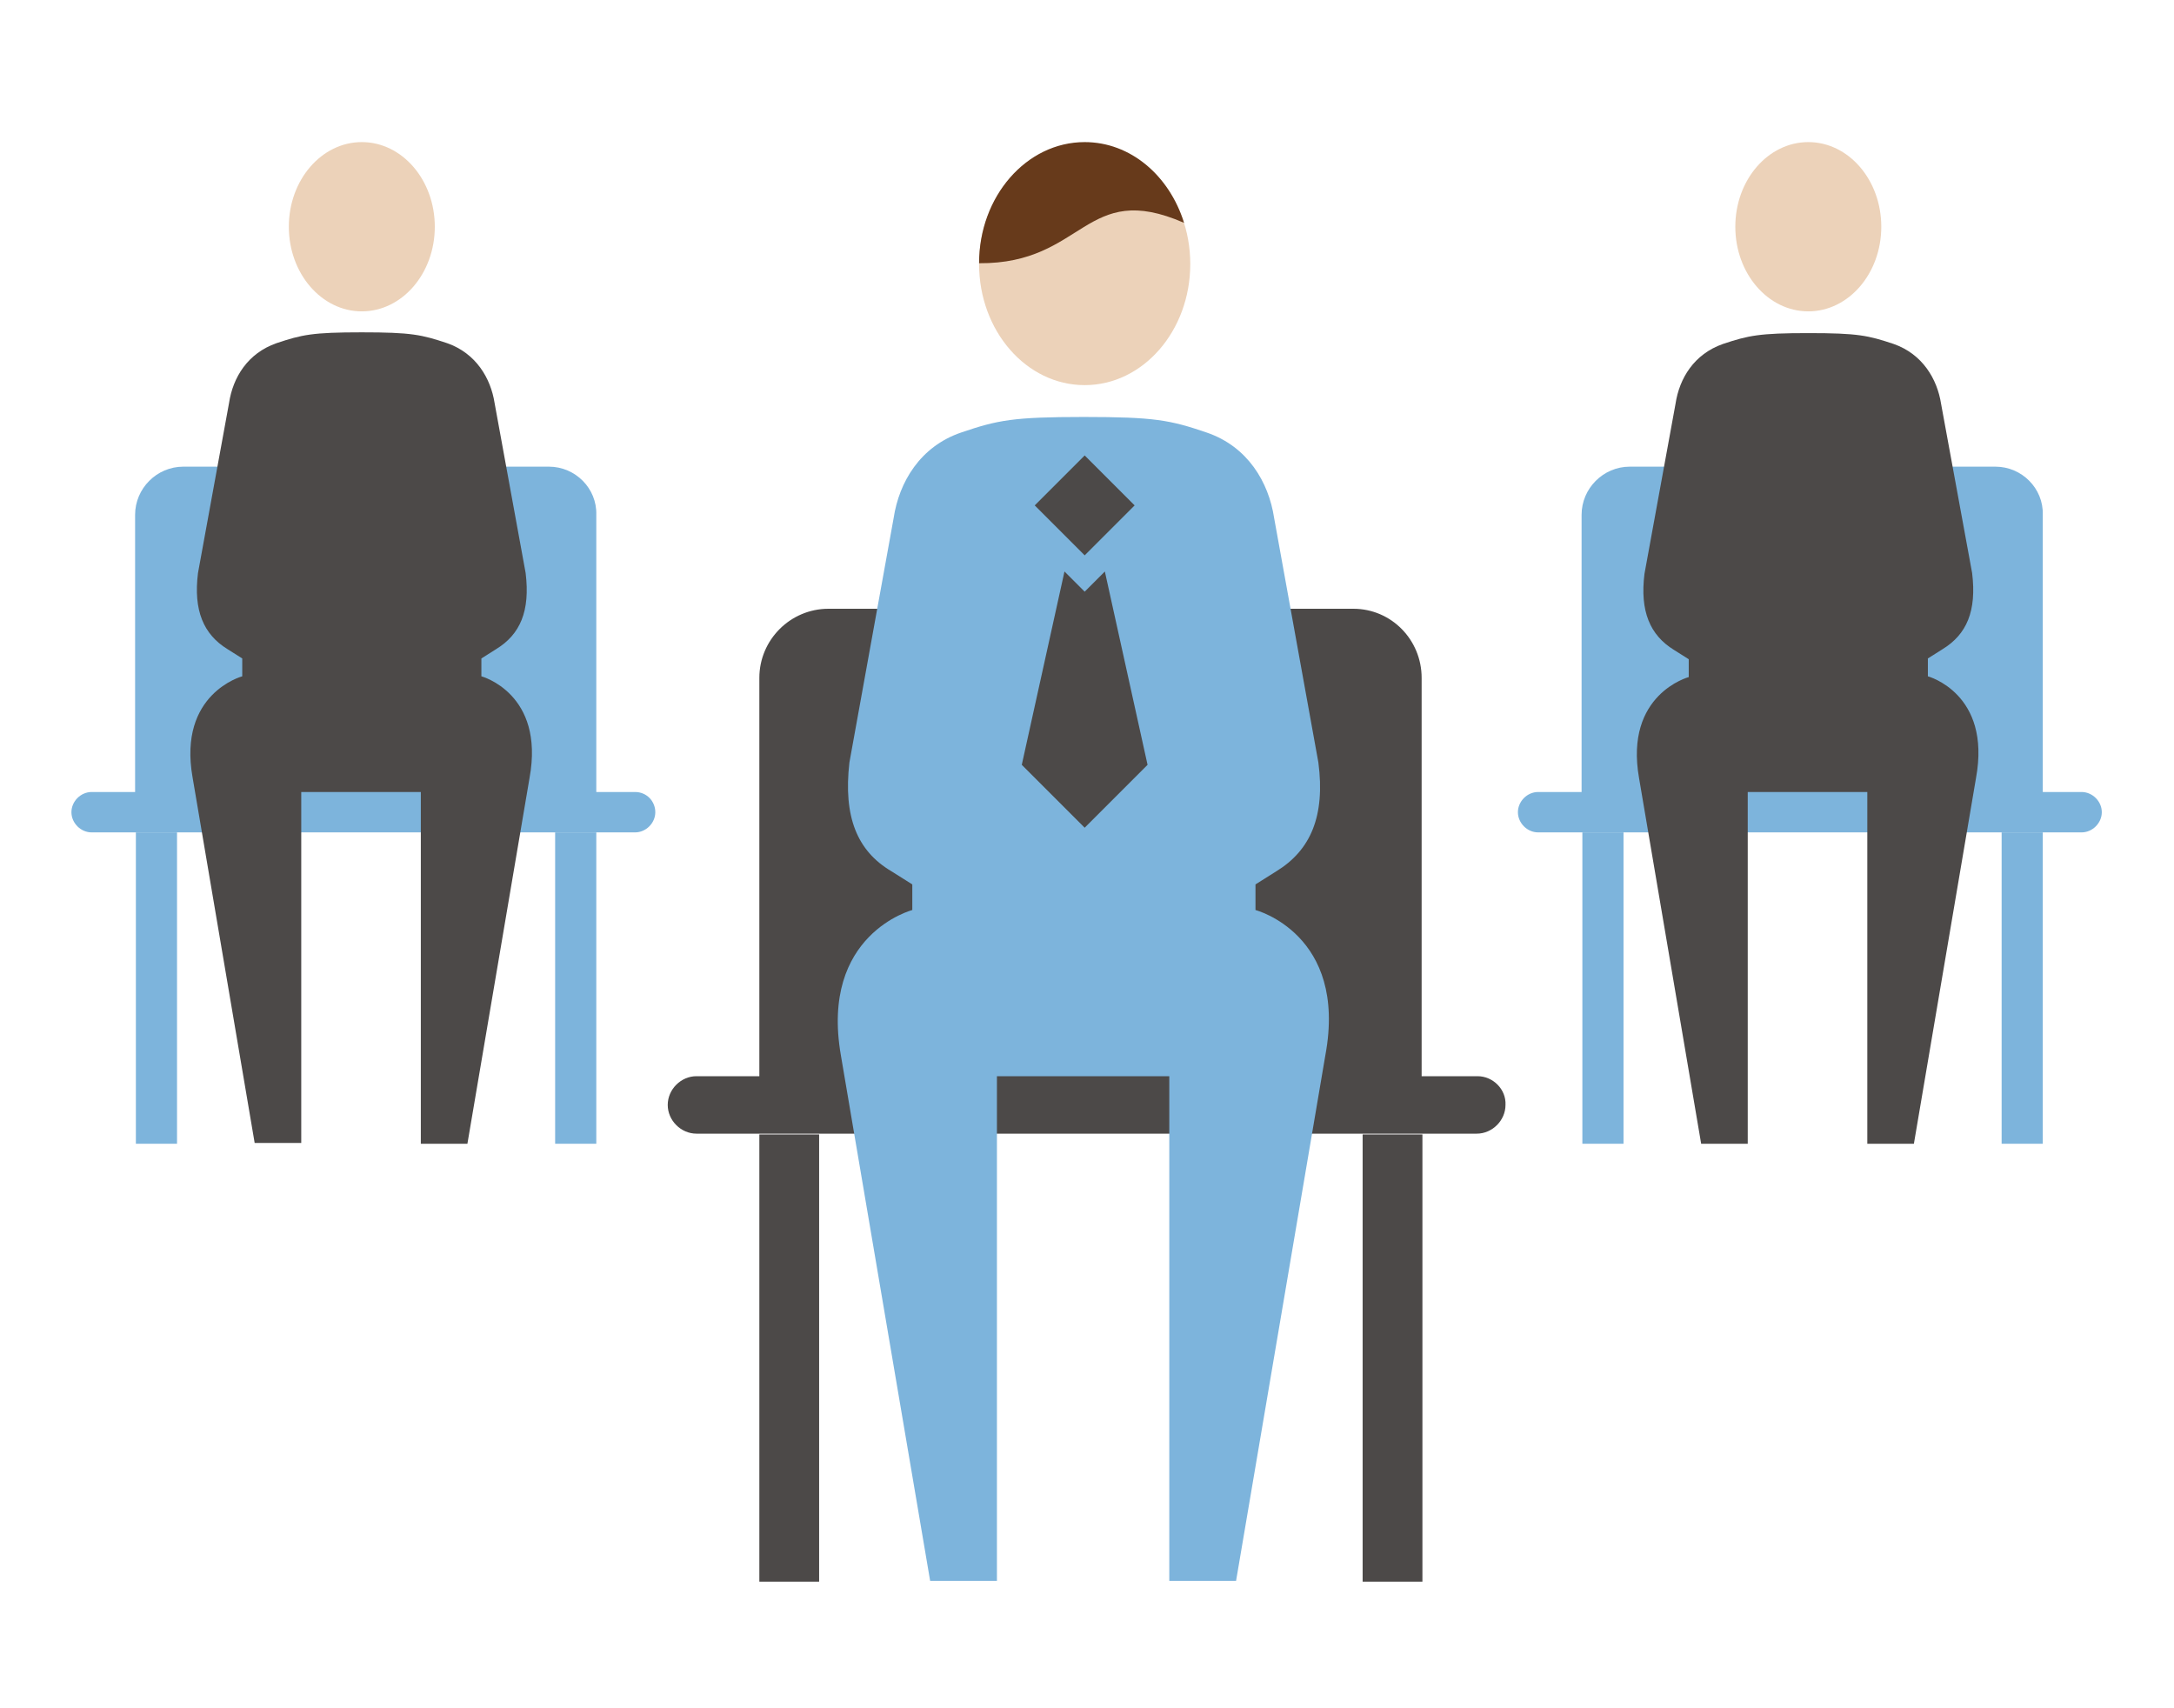 <?xml version="1.0" encoding="utf-8"?>
<!-- Generator: Adobe Illustrator 28.3.0, SVG Export Plug-In . SVG Version: 6.00 Build 0)  -->
<svg version="1.1" id="レイヤー_1" xmlns="http://www.w3.org/2000/svg" xmlns:xlink="http://www.w3.org/1999/xlink" x="0px"
	 y="0px" viewBox="0 0 280 220" style="enable-background:new 0 0 280 220;" xml:space="preserve">
<style type="text/css">
	.st0{fill:#4C4948;}
	.st1{fill:#7DB4DC;}
	.st2{fill:#ECD2B9;}
	.st3{fill:#673A1B;}
</style>
<path class="st0" d="M174.3,78.4h-67.6c-4.9,0-8.9,4-8.9,8.9v53.8h85.3V87.3C183.1,82.4,179.2,78.4,174.3,78.4z"/>
<path class="st0" d="M190.3,138.6H89.7c-2,0-3.7,1.7-3.7,3.7l0,0c0,2,1.7,3.7,3.7,3.7h100.5c2,0,3.7-1.7,3.7-3.7l0,0
	C194,140.3,192.3,138.6,190.3,138.6z"/>
<rect x="97.8" y="146.1" class="st0" width="7.7" height="57.6"/>
<rect x="175.5" y="146.1" class="st0" width="7.7" height="57.6"/>
<path class="st1" d="M161.7,117.2v-3.3l2.7-1.7c4.4-2.7,6.3-7.1,5.4-14l-5.7-31.5c-0.7-4.6-3.4-9.2-8.7-11c-4.7-1.6-6.7-2-15.8-2
	s-11.1,0.4-15.8,2c-5.3,1.8-8,6.4-8.7,11l-5.7,31.5c-0.8,7,1,11.4,5.4,14l2.7,1.7v3.3c0,0-11.9,3.1-9.2,18.7l0,0l11.5,67.7h8.6v-65
	h11.1h11.1v65h8.6l11.5-67.7l0,0C173.6,120.3,161.7,117.2,161.7,117.2z"/>
<path class="st1" d="M257,60.1h-47.1c-3.4,0-6.2,2.8-6.2,6.2v37.5h59.4V66.3C263.2,62.9,260.4,60.1,257,60.1z"/>
<path class="st1" d="M268.1,102h-70c-1.4,0-2.6,1.2-2.6,2.6l0,0c0,1.4,1.2,2.6,2.6,2.6h70c1.4,0,2.6-1.2,2.6-2.6l0,0
	C270.7,103.2,269.5,102,268.1,102z"/>
<ellipse class="st2" cx="232.9" cy="29.2" rx="9.4" ry="10.9"/>
<rect x="203.8" y="107.2" class="st1" width="5.3" height="40.1"/>
<rect x="257.8" y="107.2" class="st1" width="5.3" height="40.1"/>
<path class="st0" d="M248.3,87.1v-2.3l1.9-1.2c3.1-1.9,4.4-4.9,3.8-9.8L250,52c-0.5-3.2-2.4-6.4-6.1-7.7c-3.3-1.1-4.6-1.4-11-1.4
	c-6.3,0-7.7,0.3-11,1.4c-3.7,1.3-5.6,4.4-6.1,7.7l-4,21.9c-0.6,4.8,0.7,7.9,3.8,9.8l1.9,1.2v2.3c0,0-8.3,2.2-6.4,13l0,0l8,47.1h6
	V102h7.7h7.7v45.3h6l8-47.1l0,0C256.5,89.3,248.3,87.1,248.3,87.1z"/>
<path class="st1" d="M70.7,60.1H23.6c-3.4,0-6.2,2.8-6.2,6.2v37.5h59.4V66.3C76.9,62.9,74.1,60.1,70.7,60.1z"/>
<path class="st1" d="M81.8,102h-70c-1.4,0-2.6,1.2-2.6,2.6l0,0c0,1.4,1.2,2.6,2.6,2.6h70c1.4,0,2.6-1.2,2.6-2.6l0,0
	C84.4,103.2,83.3,102,81.8,102z"/>
<ellipse class="st2" cx="46.6" cy="29.2" rx="9.4" ry="10.9"/>
<rect x="17.5" y="107.2" class="st1" width="5.3" height="40.1"/>
<rect x="71.5" y="107.2" class="st1" width="5.3" height="40.1"/>
<path class="st0" d="M62,87.1v-2.3l1.9-1.2c3.1-1.9,4.4-4.9,3.8-9.8l-4-21.9c-0.5-3.2-2.4-6.4-6.1-7.7c-3.3-1.1-4.6-1.4-11-1.4
	s-7.7,0.3-11,1.4c-3.7,1.3-5.6,4.4-6.1,7.7l-4,21.9c-0.6,4.8,0.7,7.9,3.8,9.8l1.9,1.2v2.3c0,0-8.3,2.2-6.4,13l0,0l8,47.1h6V102h7.7
	h7.7v45.3h6l8-47.1l0,0C70.2,89.3,62,87.1,62,87.1z"/>
<g>
	<polygon class="st0" points="142.3,73.6 139.7,76.2 137.1,73.6 131.6,98.5 139.7,106.6 147.8,98.5 	"/>
</g>
<rect x="135.2" y="60.5" transform="matrix(0.707 -0.707 0.707 0.707 -5.092 117.902)" class="st0" width="9.1" height="9.1"/>
<ellipse class="st2" cx="139.7" cy="34" rx="13.6" ry="15.6"/>
<path class="st3" d="M152.5,28.7c-1.9-6.1-6.9-10.4-12.8-10.4c-7.5,0-13.6,7-13.6,15.6c0,0.4,0,0,0,0
	C139.7,34,139.7,23.1,152.5,28.7z"/>
</svg>
